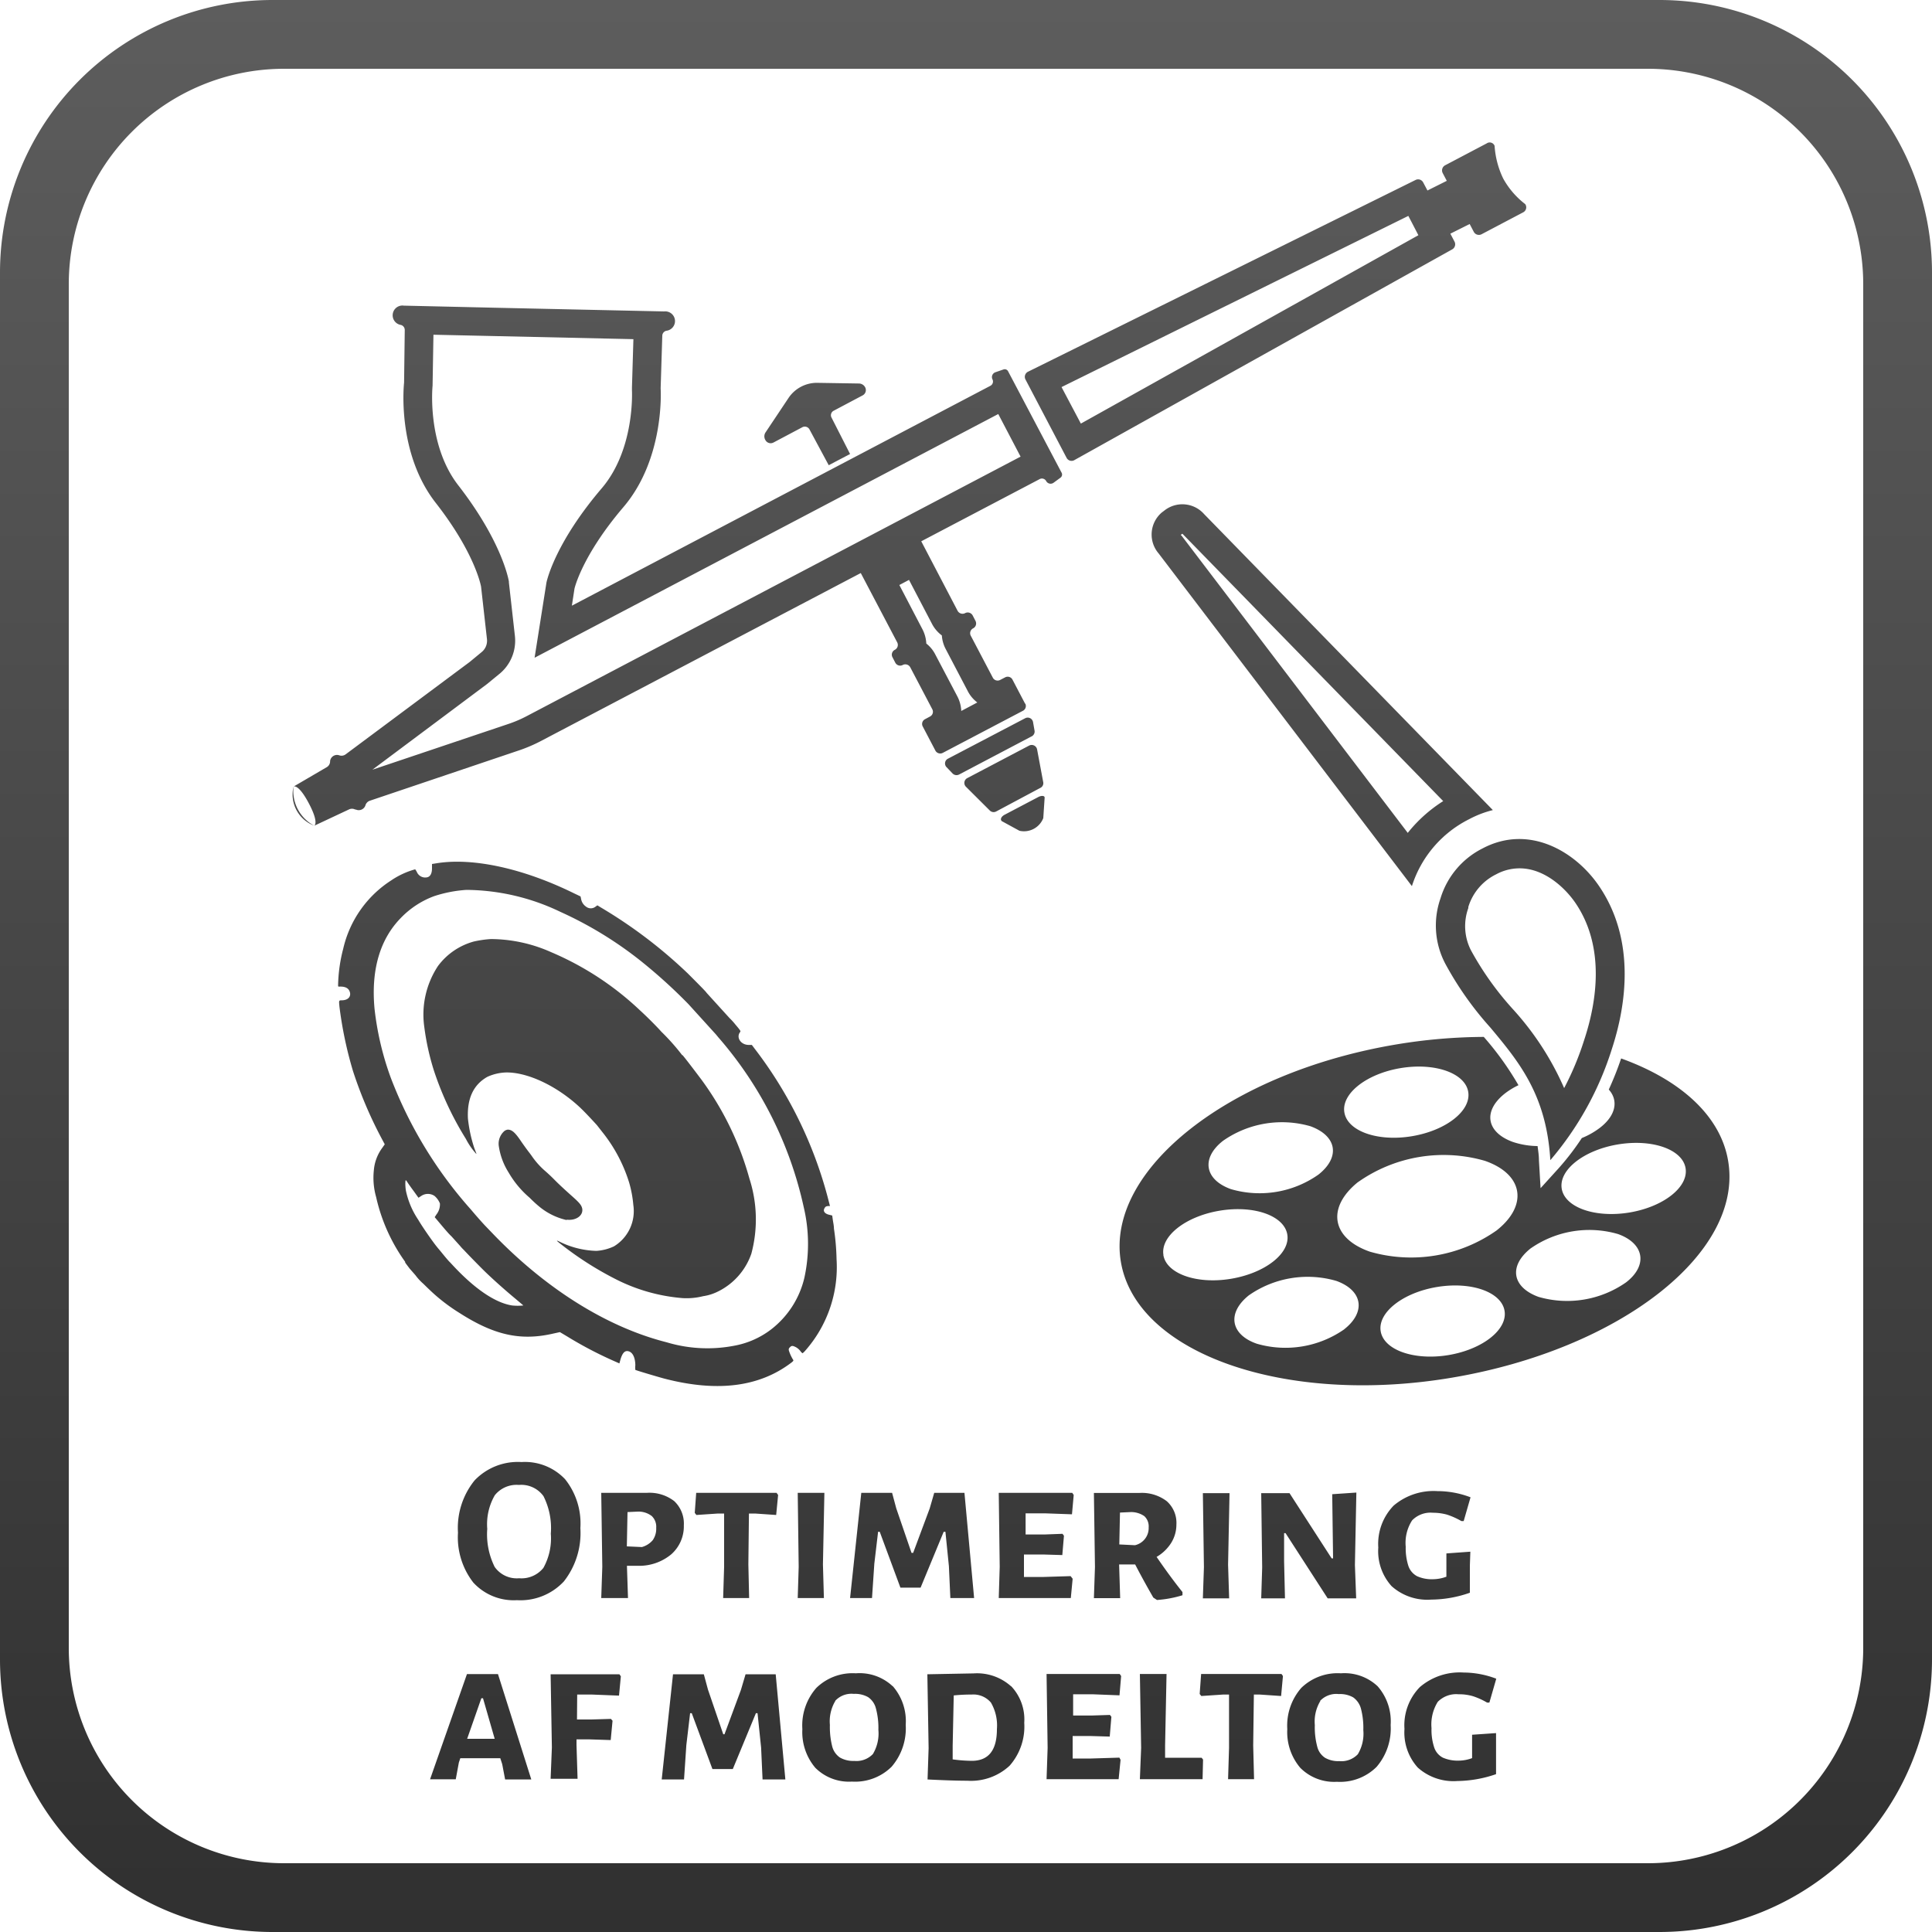 <svg xmlns="http://www.w3.org/2000/svg" xmlns:xlink="http://www.w3.org/1999/xlink" id="Logo_Dansk" data-name="Logo Dansk" viewBox="0 0 200 200"><defs><linearGradient id="linear-gradient" x1="100" y1="200" x2="100" gradientUnits="userSpaceOnUse"><stop offset="0" stop-color="#303030"></stop><stop offset="1" stop-color="#5d5d5d"></stop></linearGradient></defs><title>Optimering af modeltog</title><path d="M171.79,0H28.21A28.21,28.21,0,0,0,0,28.21V171.79A28.21,28.21,0,0,0,28.21,200H171.79A28.21,28.21,0,0,0,200,171.79V28.21A28.21,28.21,0,0,0,171.79,0Zm21.09,170.59a22.29,22.29,0,0,1-22.29,22.29H29.41A22.29,22.29,0,0,1,7.12,170.59V29.41A22.29,22.29,0,0,1,29.41,7.12H170.59a22.29,22.29,0,0,1,22.29,22.29ZM85.37,125.05c.08-.14.14-.17.33-.2l.22,0-.26-1a43.55,43.55,0,0,0-7.56-15.32l-.27-.36h-.32c-.83,0-1.34-.79-.88-1.35.06-.08,0-.17-.51-.77a6.59,6.59,0,0,0-.6-.66l-2.38-2.62c0-.06-1.15-1.21-1.94-2a49.41,49.41,0,0,0-9-6.83l-.36-.22-.18.13a.79.79,0,0,1-1,0,1.21,1.21,0,0,1-.5-.76l-.06-.29-.71-.34C54.15,89.89,49,88.78,45.29,89.35l-.57.09,0,.45c0,.56-.2.87-.51.93a.94.94,0,0,1-1.06-.56,2.28,2.28,0,0,0-.17-.27,8.42,8.42,0,0,0-2.5,1.16,11.45,11.45,0,0,0-4.95,7.06A16,16,0,0,0,35,102c0,.14,0,.14.22.13.55,0,.88.17,1,.58s-.13.81-.78.84c-.39,0-.36,0-.3.67a40.76,40.76,0,0,0,1.4,6.65,43.43,43.43,0,0,0,2.89,6.84l.4.75-.29.41a4.52,4.52,0,0,0-.84,2.28,7.28,7.28,0,0,0,.24,2.78,18.33,18.33,0,0,0,3,6.69l0,.07.08.12.4.53L43,132h0a5.5,5.5,0,0,0,.83.9h0c.33.33.83.81,1.18,1.12a18.9,18.9,0,0,0,2.53,1.88c3.55,2.28,6.25,2.9,9.51,2.2l.91-.2.74.44a40.45,40.45,0,0,0,4.72,2.49l.7.31.1-.37c.21-.73.47-1,.87-.88s.66.62.68,1.42a2.79,2.79,0,0,0,0,.5c.1.06,2.45.76,3.07.92,5.4,1.39,9.71.85,13-1.61.26-.19.32-.27.28-.33a4.12,4.12,0,0,1-.46-1,.3.3,0,0,1,.13-.33.29.29,0,0,1,.34-.11,1.47,1.47,0,0,1,.76.56.83.83,0,0,0,.19.18,1.89,1.89,0,0,0,.28-.27,13.08,13.08,0,0,0,3.24-9.48,24.61,24.61,0,0,0-.27-3.15c0-.32-.1-.74-.13-1l-.05-.36-.28-.07C85.36,125.65,85.16,125.36,85.37,125.05ZM53,135.14c-1.75-.28-3.86-1.72-6.12-4.15l-.28-.3h0l-.11-.11c-.42-.46-.83-1-1.11-1.32l-.21-.26c-.43-.54-1.45-2-1.88-2.74a8.51,8.51,0,0,1-1.27-3c-.09-.54-.07-1.16,0-1.08a1.31,1.31,0,0,1,.19.26c.08.12.36.52.63.88l.48.67.28-.18a1.22,1.22,0,0,1,1.39,0,2,2,0,0,1,.55.77,1.68,1.68,0,0,1-.36,1.14L45,126l.74.88c.49.58.8.93,1,1.11h0l.9,1a4.54,4.54,0,0,0,.37.4h0c.58.62,1.69,1.75,2.18,2.23.93.9,2.17,2,3.21,2.86l.78.66A5.47,5.47,0,0,1,53,135.14ZM83.21,125a16.5,16.5,0,0,1,.06,7.27,9.49,9.49,0,0,1-3.43,5.34A8.88,8.88,0,0,1,76,139.31a14.65,14.65,0,0,1-7-.36c-6.19-1.57-12.55-5.56-18.07-11.33l-.74-.77h0c-.26-.28-.6-.66-1-1.12l-.46-.54a44.1,44.1,0,0,1-8.28-13.63,30.51,30.51,0,0,1-1.68-7.15c-.37-4,.56-7.16,2.7-9.36a9.24,9.24,0,0,1,3.47-2.28,13.53,13.53,0,0,1,3.35-.65A22.85,22.85,0,0,1,58,94.39a39.53,39.53,0,0,1,8.35,5.1,54.75,54.75,0,0,1,4.91,4.45l2.85,3.14h0l.23.28A39.65,39.65,0,0,1,83.21,125Zm-24.55,1.3A6.79,6.79,0,0,1,55.94,125a12.49,12.49,0,0,1-1.1-1,10,10,0,0,1-2.14-2.54l-.06-.1a7,7,0,0,1-1-2.69,1.74,1.74,0,0,1,.59-1.6.79.79,0,0,1,.33-.13c.42,0,.75.26,1.41,1.25.2.29.55.78.79,1.09s.31.42.38.52a8.26,8.26,0,0,0,1.19,1.33s.51.43,1.07,1,1.33,1.26,1.72,1.61c.84.74,1.07,1,1.15,1.37C60.4,125.83,59.63,126.38,58.66,126.26Zm12-17.07c.39.46,1.55,2,1.92,2.49a31.31,31.31,0,0,1,5,10.29,13.72,13.72,0,0,1,.2,7.77,6.86,6.86,0,0,1-3.63,4,5,5,0,0,1-1.36.4,7,7,0,0,1-2.13.2,18.51,18.51,0,0,1-7-2,34.22,34.22,0,0,1-5.59-3.58c-.53-.41-.54-.46-.06-.22a9.1,9.1,0,0,0,3.73.91,5,5,0,0,0,1.82-.47,4.27,4.27,0,0,0,2-4.29,11.8,11.8,0,0,0-.44-2.34,15.85,15.85,0,0,0-2.79-5.23l-.54-.69s-1.1-1.21-1.63-1.71l-.06-.06c-2.36-2.23-5.4-3.69-7.66-3.68a5,5,0,0,0-2,.46c-1.44.82-2.1,2.24-2,4.31a14.61,14.61,0,0,0,.66,3.06l.21.55s0,0,0,.06a7.22,7.22,0,0,1-1.08-1.56,32.73,32.73,0,0,1-3.31-7.07,25.81,25.81,0,0,1-1-4.54A9.12,9.12,0,0,1,45.34,100a6.88,6.88,0,0,1,3.73-2.54,11.35,11.35,0,0,1,1.75-.25,15.47,15.47,0,0,1,6.24,1.36,30.91,30.91,0,0,1,9.17,6c.79.72,1.83,1.77,2.23,2.23h0a22.49,22.49,0,0,1,2.16,2.43ZM84.53,39.63l4.38.07a.74.74,0,0,1,.65.39h0a.62.62,0,0,1-.26.84l-3,1.59a.52.52,0,0,0-.22.71L88,47l-1.11.58-1.1.58-2-3.72a.55.55,0,0,0-.72-.22l-3,1.59a.62.62,0,0,1-.84-.26h0a.74.74,0,0,1,0-.76l2.43-3.64A3.54,3.54,0,0,1,84.53,39.63Zm73.36-18.5a8.54,8.54,0,0,1-2.28-2.65,9.13,9.13,0,0,1-.89-3.38.54.54,0,0,0-.81-.26l-4.31,2.27a.6.6,0,0,0-.25.81l.42.8-2,1-.44-.83a.59.59,0,0,0-.79-.26L106.42,38.48a.59.59,0,0,0-.26.81l4.25,8.1a.58.58,0,0,0,.81.24l39.12-21.82a.6.6,0,0,0,.23-.8l-.43-.82,2-1,.42.8a.6.6,0,0,0,.81.26l4.31-2.27A.58.58,0,0,0,157.89,21.13Zm-46,22.72-2-3.78,35.9-17.72.31.59h0l.73,1.41Zm-5.77,29-1.31-2.5a.56.56,0,0,0-.76-.23l-.52.27a.56.56,0,0,1-.75-.23l-2.28-4.34a.56.56,0,0,1,.23-.77.57.57,0,0,0,.25-.78l-.29-.56a.58.58,0,0,0-.78-.24h0a.58.58,0,0,1-.78-.24L95.35,56l-6.26,3.29,3.79,7.21a.57.57,0,0,1-.25.77l0,0a.56.56,0,0,0-.24.77l.29.56a.57.57,0,0,0,.77.24.58.58,0,0,1,.78.24l2.28,4.34a.55.55,0,0,1-.23.75l-.52.28a.55.55,0,0,0-.24.75l1.31,2.5a.57.57,0,0,0,.76.24l8.34-4.38A.56.56,0,0,0,106.14,72.84Zm-6.61.75a3.6,3.6,0,0,0-.41-1.52l-2.28-4.33a3.38,3.38,0,0,0-.93-1.13,3.56,3.56,0,0,0-.4-1.48L93.1,60.56l1-.53,2.4,4.59a3.5,3.5,0,0,0,1,1.16,3.51,3.51,0,0,0,.4,1.41l2.27,4.33a3.45,3.45,0,0,0,1,1.2Zm4.85-35.16a.39.39,0,0,0-.49-.19l-.84.29a.53.53,0,0,0-.29.73.5.5,0,0,1-.22.67L59.2,62.7l.27-1.76s.74-3.37,5.07-8.45S68.39,40.2,68.39,40.2l.17-5.45a.54.54,0,0,1,.42-.51,1,1,0,0,0-.22-2l-17.33-.38-9.62-.22a1,1,0,0,0-.3,2,.54.54,0,0,1,.39.53l-.07,5.45S41,46.8,45.11,52.06s4.69,8.67,4.69,8.67l.61,5.43a1.52,1.52,0,0,1-.57,1.36l-1.21,1L35.78,78.09a.71.71,0,0,1-.66.1.72.72,0,0,0-.95.61v.07a.7.7,0,0,1-.35.55l-3.42,2s.5-.29,1.58,1.76.55,2.3.55,2.3l3.58-1.68a.71.71,0,0,1,.65,0l.07,0a.73.73,0,0,0,1-.43h0a.71.71,0,0,1,.46-.48l15.2-5.13a16.07,16.07,0,0,0,2.41-1L107.62,49.6a.5.5,0,0,1,.68.2.52.52,0,0,0,.77.17l.71-.52a.4.4,0,0,0,.12-.51ZM54.55,74.12a12.83,12.83,0,0,1-2,.85l-14,4.71,11.87-8.87,1.22-1a4.44,4.44,0,0,0,1.66-4l-.62-5.52v-.09c-.07-.42-.84-4.3-5.27-10C44.18,46,44.77,40,44.78,39.94l.09-5.29,20.7.46-.15,5v.28c0,.06.33,6.11-3.14,10.17-4.68,5.49-5.62,9.32-5.71,9.74l-1.23,7.79,48-25.23,2.31,4.41Zm52.2,2.13-7.47,3.93a.58.58,0,0,1-.66-.1L98,79.43a.55.55,0,0,1,.13-.89l8-4.19a.56.56,0,0,1,.81.4l.16.91A.56.56,0,0,1,106.75,76.25ZM104,84.34l3.5-1.84c.33-.17.66-.13.64.08L108,84.69A2.14,2.14,0,0,1,105.53,86l-1.83-1C103.51,84.81,103.66,84.52,104,84.34Zm3.68-2.77L103.13,84a.56.56,0,0,1-.66-.09L100,81.45a.56.56,0,0,1,.13-.9l6.41-3.37a.57.57,0,0,1,.82.4L108,81A.54.54,0,0,1,107.68,81.57Zm-75.16,3.9a3.45,3.45,0,0,1-2.13-4.06A4.06,4.06,0,0,0,32.52,85.47ZM178.9,120.2c-.78-4.73-5-8.44-11.08-10.63a33.21,33.21,0,0,1-1.28,3.22c1,1.11.77,2.64-.88,3.93a8.06,8.06,0,0,1-1.91,1.09,26.82,26.82,0,0,1-2.34,3.06L159.48,123l-.17-2.88c0-.51-.08-1-.14-1.48a8.38,8.38,0,0,1-2.57-.43c-2.74-1-3.11-3.19-.83-5a7.69,7.69,0,0,1,1.42-.87,31.11,31.11,0,0,0-3.59-5,56.62,56.62,0,0,0-9,.77c-17.36,2.89-30.15,13-28.57,22.5s17,14.93,34.31,12S180.49,129.73,178.9,120.2Zm-52.3-2.1a10.64,10.64,0,0,1,9.06-1.51c2.74,1,3.11,3.19.83,5a10.57,10.57,0,0,1-9.06,1.51C124.69,122.12,124.32,119.89,126.6,118.1Zm14,4.26a15.38,15.38,0,0,1,13.12-2.19c4,1.39,4.49,4.62,1.2,7.21a15.38,15.38,0,0,1-13.12,2.19C137.83,128.18,137.3,125,140.59,122.36Zm-20.16,7.56c-.33-1.94,2.28-4,5.82-4.59s6.67.51,7,2.46-2.29,4-5.83,4.59S120.75,131.86,120.43,129.92Zm18.73,7.68a10.63,10.63,0,0,1-9.07,1.5c-2.73-.95-3.1-3.18-.83-5a10.63,10.63,0,0,1,9.07-1.5C141.06,133.58,141.43,135.81,139.16,137.6Zm0-22.44c-.33-1.94,2.28-4,5.82-4.59s6.68.51,7,2.46-2.29,4-5.83,4.59S139.49,117.1,139.17,115.16Zm10.76,25.12c-3.54.58-6.67-.52-7-2.46s2.28-4,5.82-4.59,6.67.51,7,2.46S153.47,139.69,149.93,140.28Zm18.4-7.53a10.63,10.63,0,0,1-9.07,1.5c-2.73-1-3.1-3.18-.83-5a10.63,10.63,0,0,1,9.07-1.5C170.23,128.73,170.6,131,168.33,132.75Zm.34-7.23c-3.54.58-6.67-.52-7-2.46s2.28-4,5.82-4.59,6.68.51,7,2.46S172.21,124.93,168.67,125.52Zm-3.12-33.77c-2.44-3.61-7.27-6.47-12.08-3.92A8.57,8.57,0,0,0,149.12,93a8.48,8.48,0,0,0,.49,6.75,34,34,0,0,0,4.67,6.62c3,3.59,5.81,7,6.21,13.73a32.87,32.87,0,0,0,6.38-11.54C168.36,104,169.32,97.31,165.55,91.75ZM164,107.64a30.12,30.12,0,0,1-2.08,5,29.89,29.89,0,0,0-5.35-8.22,31.41,31.41,0,0,1-4.31-6.07A5.5,5.5,0,0,1,152,94l0-.11a5.58,5.58,0,0,1,2.88-3.38,5.08,5.08,0,0,1,2.75-.61c2.44.16,4.45,2.1,5.45,3.56h0C166.18,98,165.31,103.68,164,107.64ZM124.65,53.22a3,3,0,0,0-4.1-.38l-.29.22a3,3,0,0,0-.32,4.23l26.22,34.44a11.73,11.73,0,0,1,5.93-6.93,10.66,10.66,0,0,1,2.45-.94Zm21.08,33-23.4-30.75-.1-.1a.1.1,0,0,1,0,0l.17-.12,27,27.68A14.78,14.78,0,0,0,145.73,86.22ZM58.5,153.13a7.34,7.34,0,0,1,1.58,5.06,8.11,8.11,0,0,1-1.71,5.52,6.15,6.15,0,0,1-4.86,1.94A5.68,5.68,0,0,1,49,163.83a7.63,7.63,0,0,1-1.59-5.17,7.81,7.81,0,0,1,1.72-5.41,6.19,6.19,0,0,1,4.86-1.9A5.72,5.72,0,0,1,58.5,153.13Zm-7.28,1.66a6,6,0,0,0-.78,3.48,7.56,7.56,0,0,0,.77,3.94,2.8,2.8,0,0,0,2.53,1.17,2.91,2.91,0,0,0,2.51-1.07,6.27,6.27,0,0,0,.77-3.54,7.34,7.34,0,0,0-.76-3.89,2.83,2.83,0,0,0-2.54-1.16A2.89,2.89,0,0,0,51.22,154.79Zm18.57.6a3.19,3.19,0,0,1,1,2.52,3.86,3.86,0,0,1-1.31,3A5.19,5.19,0,0,1,66,162.09h-1.1l.11,3.34H62.24l.11-3.23-.11-7.66,4.7,0A4.19,4.19,0,0,1,69.79,155.39Zm-2.22,4.05a2.07,2.07,0,0,0,.36-1.28,1.53,1.53,0,0,0-.46-1.22,2.25,2.25,0,0,0-1.43-.46l-1.08.05-.07,3.55,1.56.07A2.29,2.29,0,0,0,67.57,159.44Zm12.78-2.61-2.19-.15h-.63l-.06,5.26.08,3.49H74.86l.1-3.23,0-5.52h-.63l-2.24.15-.17-.22.15-2.07h8.32l.16.22Zm4.94,8.6H82.58l.1-3.23-.1-7.66h2.76l-.15,7.4Zm13.09,0-.15-3.3-.36-3.56h-.18l-2.39,5.78H93.21l-2.14-5.78H90.9l-.39,3.3-.24,3.56H88l1.16-10.89h3.19l.43,1.6,1.58,4.61h.17l1.71-4.59.47-1.62h3.13l1,10.89Zm12.66-2-.19,2h-7.46l.1-3.23-.1-7.66H111l.15.22-.18,2-2.8-.1h-2l0,2.19,1.94,0,1.88-.07.15.2-.17,2-2-.06H106l0,.95,0,1.38h1.9l2.93-.09Zm11.37,1.41,0,.3a11.73,11.73,0,0,1-2.64.49l-.38-.25c-.81-1.41-1.43-2.56-1.88-3.43h-1.66v0l.11,3.49h-2.72l.11-3.23-.11-7.66,4.7,0a4.26,4.26,0,0,1,2.84.85,3,3,0,0,1,1,2.43,3.57,3.57,0,0,1-.54,1.89,4.38,4.38,0,0,1-1.51,1.45Q121.15,163.24,122.41,164.81Zm-4.92-4.88a1.82,1.82,0,0,0,1.42-1.85,1.44,1.44,0,0,0-.45-1.16,2.4,2.4,0,0,0-1.42-.42l-1.1.05-.07,3.3Zm9.75,5.5h-2.72l.11-3.23-.11-7.66h2.76l-.15,7.4Zm13.15,0h-2.95l-4.36-6.75h-.15l0,2.94.09,3.81h-2.46l.1-3.19-.1-7.7h2.93l4.36,6.75H138l-.09-6.64,2.5-.17-.15,7.5ZM152.23,155l-.71,2.46h-.24a7.76,7.76,0,0,0-1.5-.67,5.47,5.47,0,0,0-1.45-.19,2.65,2.65,0,0,0-2.15.79,4.29,4.29,0,0,0-.66,2.73,6,6,0,0,0,.28,2,1.89,1.89,0,0,0,.9,1.05,3.71,3.71,0,0,0,1.67.31,4.08,4.08,0,0,0,1.36-.26v-.69l0-1.72,2.48-.18-.05,1.45v2.8a12.25,12.25,0,0,1-4,.71,5.53,5.53,0,0,1-4.1-1.39,5.39,5.39,0,0,1-1.38-4,5.69,5.69,0,0,1,1.59-4.34,6.38,6.38,0,0,1,4.53-1.5A9.59,9.59,0,0,1,152.23,155ZM52.29,184.21l-.3-1.58-.2-.62-2.2,0-1.94,0-.15.45-.32,1.73H44.52l3.82-10.89h3.21L55,184.21ZM50,175.8h-.17L48.36,180l1.4,0,1.45,0Zm9.73,2.2,1.51,0,2-.06.17.19-.19,2-2.2-.07-1.34,0,0,.59.11,3.49H57l.13-3.24L57,173.32h7.12l.15.21-.19,2-2.79-.11H59.75Zm19.21,6.21-.15-3.3-.37-3.56h-.17l-2.39,5.78H73.75l-2.14-5.78h-.17l-.39,3.3-.24,3.56H68.5l1.17-10.89h3.19l.43,1.59,1.58,4.62H75l1.7-4.59.48-1.62h3.12l1,10.89Zm13.48-9.66a5.51,5.51,0,0,1,1.34,4,6.09,6.09,0,0,1-1.46,4.34,5.37,5.37,0,0,1-4.11,1.54A4.92,4.92,0,0,1,84.4,183a5.71,5.71,0,0,1-1.34-4,5.88,5.88,0,0,1,1.45-4.27,5.37,5.37,0,0,1,4.09-1.51A5,5,0,0,1,92.4,174.55Zm-5.94,1.52a4.11,4.11,0,0,0-.57,2.49,8.16,8.16,0,0,0,.24,2.23,2,2,0,0,0,.8,1.15,2.77,2.77,0,0,0,1.48.35,2.36,2.36,0,0,0,1.93-.71,4.12,4.12,0,0,0,.57-2.5,7.75,7.75,0,0,0-.26-2.24,2,2,0,0,0-.8-1.15,2.73,2.73,0,0,0-1.48-.34A2.29,2.29,0,0,0,86.46,176.07Zm18.2-1.51a5,5,0,0,1,1.35,3.78,6.12,6.12,0,0,1-1.52,4.45,5.87,5.87,0,0,1-4.37,1.55c-1.11,0-2.48-.05-4.12-.13l.11-3.24L96,173.32l4.79-.09A5.27,5.27,0,0,1,104.66,174.56ZM103.2,179a4.71,4.71,0,0,0-.62-2.75,2.37,2.37,0,0,0-2-.83,17.5,17.5,0,0,0-1.85.09l-.11,5.22,0,1.4a15.44,15.44,0,0,0,2,.15C102.34,182.27,103.2,181.18,103.2,179ZM116,182.18l-.2,2h-7.46l.11-3.24-.11-7.65h7.57l.15.21-.17,2-2.8-.11h-2l0,2.2,1.94,0,1.87-.06.15.19-.17,2.05-2.05-.06h-1.79l0,.95,0,1.38h1.9l2.94-.09Zm8.49,2H118l.13-3.24-.13-7.65h2.76l-.15,7.4,0,1.27h3.78l.15.19Zm8.13-8.61-2.2-.15h-.62l-.07,5.27.09,3.49h-2.69l.1-3.24,0-5.52h-.63l-2.24.15-.17-.21.15-2.07h8.32l.15.21Zm10-1a5.51,5.51,0,0,1,1.34,4,6.09,6.09,0,0,1-1.46,4.34,5.36,5.36,0,0,1-4.1,1.54A4.93,4.93,0,0,1,134.6,183a5.71,5.71,0,0,1-1.34-4,5.92,5.92,0,0,1,1.45-4.27,5.39,5.39,0,0,1,4.1-1.51A5,5,0,0,1,142.6,174.55Zm-5.94,1.52a4.11,4.11,0,0,0-.57,2.49,7.73,7.73,0,0,0,.25,2.23,1.93,1.93,0,0,0,.8,1.15,2.71,2.71,0,0,0,1.47.35,2.35,2.35,0,0,0,1.93-.71,4.12,4.12,0,0,0,.57-2.5,7.81,7.81,0,0,0-.25-2.24,2.1,2.1,0,0,0-.8-1.15,2.76,2.76,0,0,0-1.49-.34A2.3,2.3,0,0,0,136.66,176.07Zm18.21-2.3-.71,2.46h-.24a7.38,7.38,0,0,0-1.49-.67,5.16,5.16,0,0,0-1.46-.19,2.68,2.68,0,0,0-2.15.78,4.41,4.41,0,0,0-.65,2.73,5.78,5.78,0,0,0,.28,2,1.84,1.84,0,0,0,.89,1.05,3.85,3.85,0,0,0,1.67.31,4,4,0,0,0,1.36-.26v-.69l0-1.73,2.48-.17,0,1.45v2.8a12.63,12.63,0,0,1-4,.71,5.53,5.53,0,0,1-4.1-1.39,5.41,5.41,0,0,1-1.38-4,5.64,5.64,0,0,1,1.6-4.34,6.35,6.35,0,0,1,4.53-1.5A9.58,9.58,0,0,1,154.87,173.77Z" style="fill:url(#linear-gradient)"></path></svg>